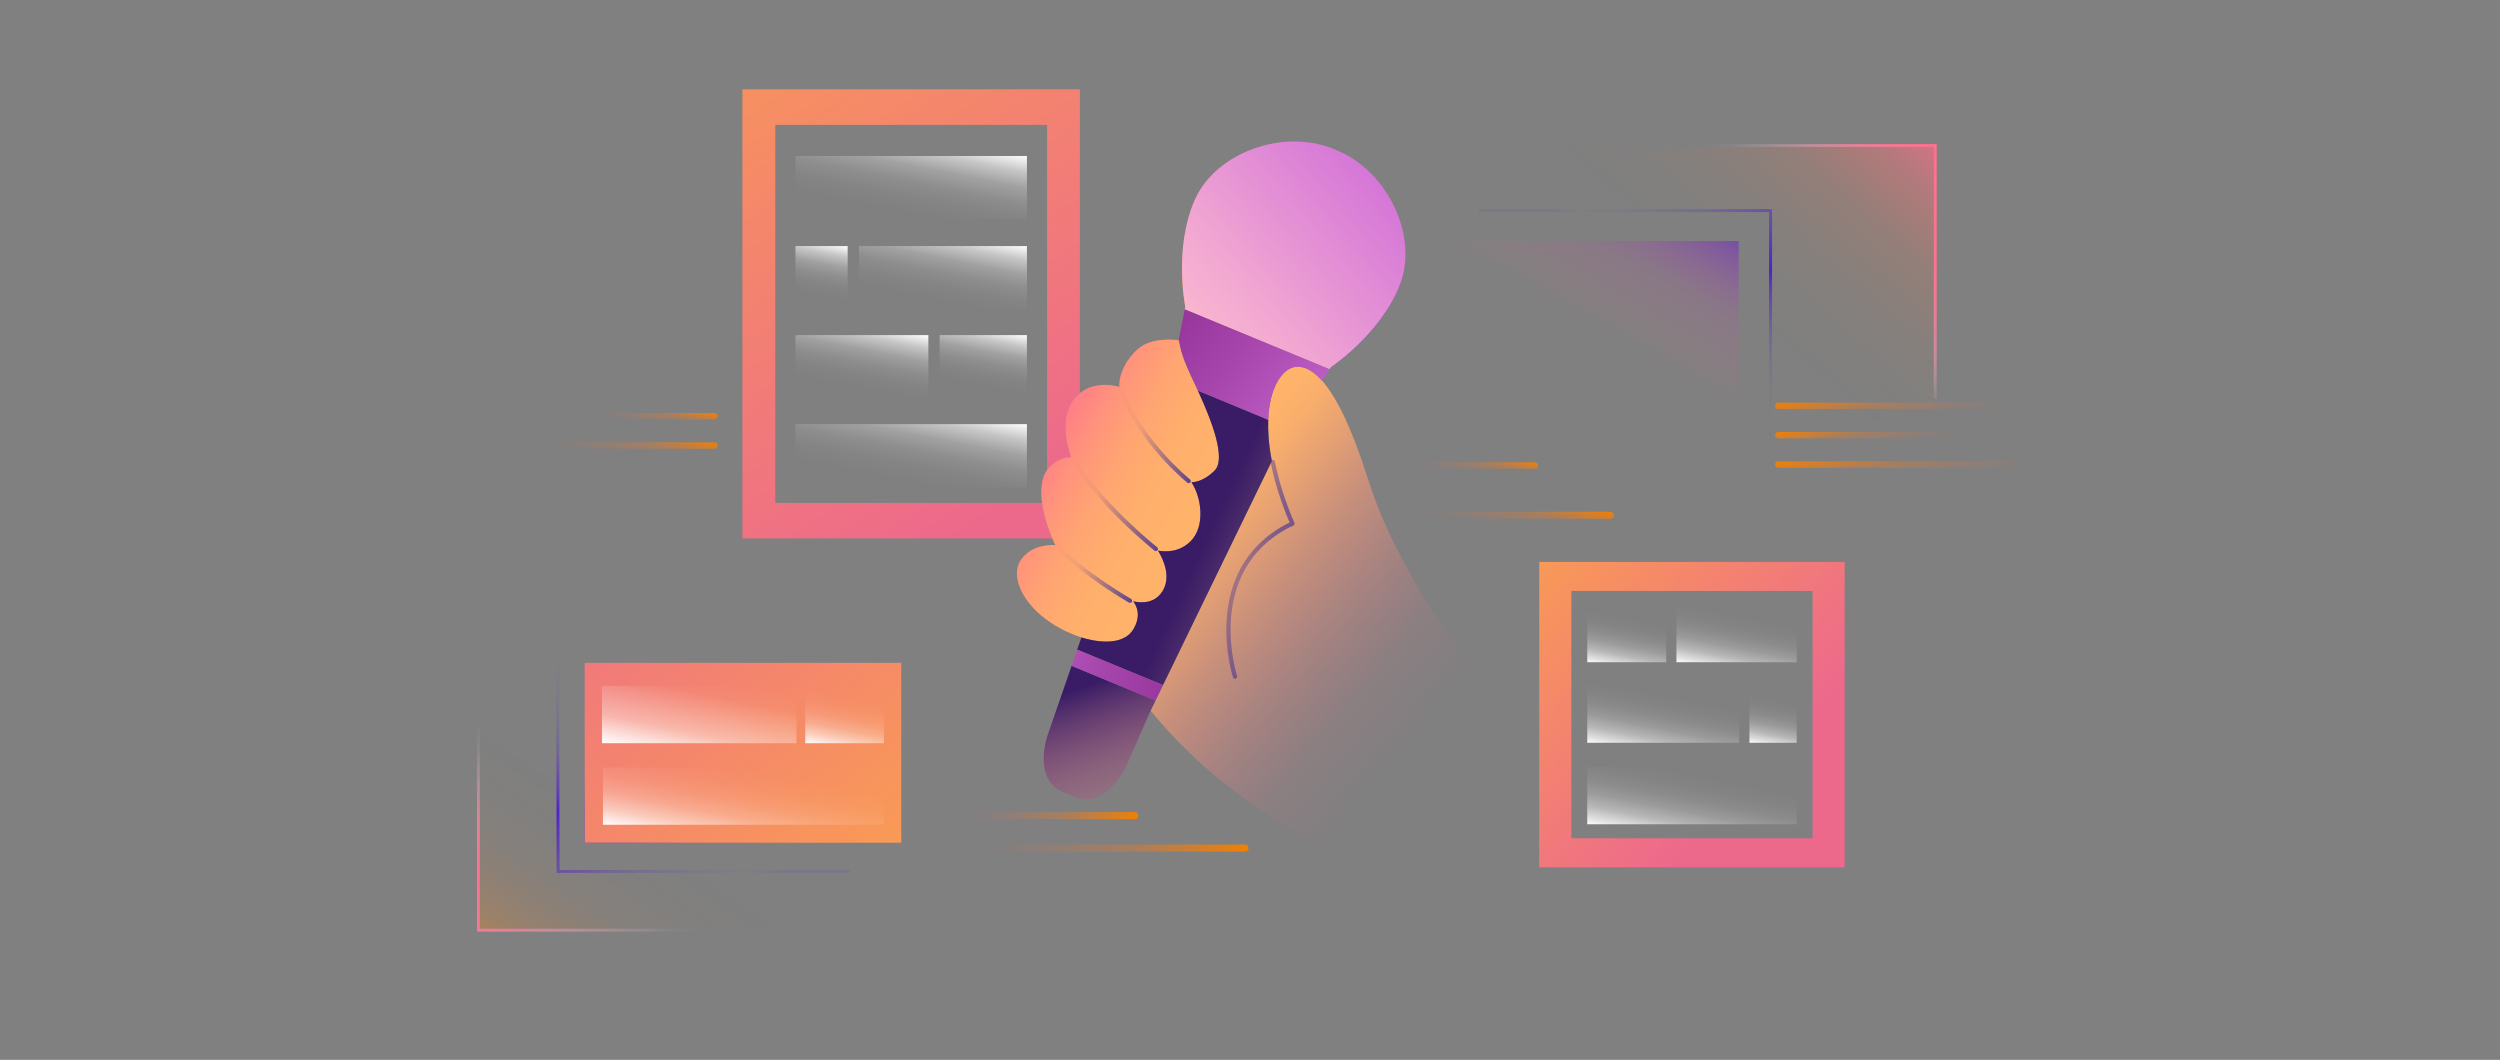 <?xml version="1.0" encoding="UTF-8"?>
<svg id="Camada_2" data-name="Camada 2" xmlns="http://www.w3.org/2000/svg" xmlns:xlink="http://www.w3.org/1999/xlink" viewBox="0 0 727.59 308.46">
  <rect x="0" y="0" width="727.59" height="308.46" fill="#808080" stroke="none"/>
  <defs>
    <style>
      .cls-1 {
        fill: none;
      }

      .cls-1, .cls-2, .cls-3, .cls-4, .cls-5, .cls-6, .cls-7, .cls-8, .cls-9, .cls-10, .cls-11, .cls-12, .cls-13, .cls-14, .cls-15, .cls-16, .cls-17, .cls-18, .cls-19, .cls-20, .cls-21, .cls-22, .cls-23, .cls-24, .cls-25, .cls-26, .cls-27, .cls-28, .cls-29, .cls-30, .cls-31, .cls-32, .cls-33, .cls-34, .cls-35, .cls-36, .cls-37, .cls-38, .cls-39, .cls-40, .cls-41, .cls-42, .cls-43, .cls-44, .cls-45, .cls-46, .cls-47, .cls-48 {
        stroke-width: 0px;
      }

      .cls-2 {
        fill: url(#linear-gradient);
      }

      .cls-3 {
        fill: url(#Gradiente_sem_nome_349-2);
      }

      .cls-4 {
        fill: url(#Gradiente_sem_nome_100-2);
      }

      .cls-5 {
        fill: url(#Gradiente_sem_nome_9);
      }

      .cls-6 {
        fill: url(#Gradiente_sem_nome_4);
      }

      .cls-7 {
        fill: url(#Gradiente_sem_nome_944-6);
      }

      .cls-8 {
        fill: url(#Gradiente_sem_nome_944-2);
      }

      .cls-9 {
        fill: url(#Gradiente_sem_nome_944-5);
      }

      .cls-10 {
        fill: url(#Gradiente_sem_nome_944-7);
      }

      .cls-11 {
        fill: url(#Gradiente_sem_nome_944-8);
      }

      .cls-12 {
        fill: url(#Gradiente_sem_nome_944-9);
      }

      .cls-13 {
        fill: url(#Gradiente_sem_nome_944-4);
      }

      .cls-14 {
        fill: url(#Gradiente_sem_nome_944-3);
      }

      .cls-15 {
        fill: url(#Gradiente_sem_nome_349);
      }

      .cls-16 {
        fill: url(#Gradiente_sem_nome_100);
      }

      .cls-17 {
        fill: url(#Gradiente_sem_nome_944);
      }

      .cls-18 {
        fill: url(#Gradiente_sem_nome_792);
      }

      .cls-19 {
        fill: url(#linear-gradient-4);
      }

      .cls-20 {
        fill: url(#linear-gradient-2);
      }

      .cls-21 {
        fill: url(#linear-gradient-3);
      }

      .cls-22 {
        fill: url(#linear-gradient-5);
      }

      .cls-23 {
        fill: url(#linear-gradient-6);
      }

      .cls-24 {
        fill: url(#Gradiente_sem_nome_1368);
      }

      .cls-25 {
        fill: url(#Gradiente_sem_nome_44-3);
      }

      .cls-26 {
        fill: url(#Gradiente_sem_nome_44-2);
      }

      .cls-27 {
        fill: url(#Gradiente_sem_nome_39-3);
      }

      .cls-28 {
        fill: url(#Gradiente_sem_nome_39-2);
      }

      .cls-29 {
        fill: url(#Gradiente_sem_nome_39-5);
      }

      .cls-30 {
        fill: url(#Gradiente_sem_nome_39-4);
      }

      .cls-31 {
        fill: url(#Gradiente_sem_nome_36-6);
      }

      .cls-32 {
        fill: url(#Gradiente_sem_nome_36-7);
      }

      .cls-33 {
        fill: url(#Gradiente_sem_nome_36-4);
      }

      .cls-34 {
        fill: url(#Gradiente_sem_nome_36-5);
      }

      .cls-35 {
        fill: url(#Gradiente_sem_nome_36-3);
      }

      .cls-36 {
        fill: url(#Gradiente_sem_nome_36-2);
      }

      .cls-37 {
        fill: url(#Gradiente_sem_nome_36-8);
      }

      .cls-38 {
        fill: url(#Gradiente_sem_nome_36);
      }

      .cls-39 {
        fill: url(#Gradiente_sem_nome_39);
      }

      .cls-40 {
        fill: url(#Gradiente_sem_nome_32);
      }

      .cls-41 {
        fill: url(#Gradiente_sem_nome_28);
      }

      .cls-42 {
        fill: url(#Gradiente_sem_nome_44);
      }

      .cls-43 {
        fill: url(#Gradiente_sem_nome_88);
      }

      .cls-44 {
        fill: url(#Gradiente_sem_nome_73);
      }

      .cls-45 {
        fill: url(#Gradiente_sem_nome_71);
      }

      .cls-46 {
        fill: url(#Gradiente_sem_nome_75);
      }

      .cls-47 {
        fill: url(#Gradiente_sem_nome_98);
      }

      .cls-48 {
        fill: url(#Gradiente_sem_nome_92);
      }
    </style>
    <linearGradient id="linear-gradient" x1="388.65" y1="109.45" x2="353.36" y2="18.22" gradientUnits="userSpaceOnUse">
      <stop offset=".09" stop-color="#4d24c6"/>
      <stop offset=".21" stop-color="rgba(139, 62, 178, .65)" stop-opacity=".65"/>
      <stop offset=".31" stop-color="rgba(189, 83, 162, .37)" stop-opacity=".37"/>
      <stop offset=".4" stop-color="rgba(225, 98, 151, .17)" stop-opacity=".17"/>
      <stop offset=".47" stop-color="rgba(246, 107, 144, .05)" stop-opacity=".05"/>
      <stop offset=".51" stop-color="#ff6f8e" stop-opacity="0"/>
    </linearGradient>
    <linearGradient id="linear-gradient-2" x1="4665.9" y1="279.89" x2="4562.3" y2="108.5" gradientTransform="translate(-4412.92 438.18) scale(1 -1)" gradientUnits="userSpaceOnUse">
      <stop offset=".16" stop-color="#4d24c6"/>
      <stop offset=".22" stop-color="rgba(139, 62, 178, .65)" stop-opacity=".65"/>
      <stop offset=".28" stop-color="rgba(189, 83, 162, .37)" stop-opacity=".37"/>
      <stop offset=".33" stop-color="rgba(225, 98, 151, .17)" stop-opacity=".17"/>
      <stop offset=".37" stop-color="rgba(246, 107, 144, .05)" stop-opacity=".05"/>
      <stop offset=".4" stop-color="#ff6f8e" stop-opacity="0"/>
    </linearGradient>
    <linearGradient id="Gradiente_sem_nome_100" data-name="Gradiente sem nome 100" x1="4594.6" y1="262.97" x2="4718.5" y2="105.62" gradientTransform="translate(-4412.92 438.18) scale(1 -1)" gradientUnits="userSpaceOnUse">
      <stop offset=".04" stop-color="#f99a56"/>
      <stop offset=".77" stop-color="#ed698c"/>
    </linearGradient>
    <linearGradient id="linear-gradient-3" x1="141.21" y1="315.48" x2="236.94" y2="170.21" gradientUnits="userSpaceOnUse">
      <stop offset=".11" stop-color="#fc851a"/>
      <stop offset=".14" stop-color="rgba(252, 133, 26, .84)" stop-opacity=".84"/>
      <stop offset=".19" stop-color="rgba(252, 133, 26, .65)" stop-opacity=".65"/>
      <stop offset=".24" stop-color="rgba(252, 133, 26, .47)" stop-opacity=".47"/>
      <stop offset=".3" stop-color="rgba(252, 133, 26, .33)" stop-opacity=".33"/>
      <stop offset=".35" stop-color="rgba(252, 133, 26, .21)" stop-opacity=".21"/>
      <stop offset=".41" stop-color="rgba(252, 133, 26, .12)" stop-opacity=".12"/>
      <stop offset=".47" stop-color="rgba(252, 133, 26, .05)" stop-opacity=".05"/>
      <stop offset=".54" stop-color="rgba(252, 133, 26, .01)" stop-opacity=".01"/>
      <stop offset=".63" stop-color="#fc851a" stop-opacity="0"/>
    </linearGradient>
    <linearGradient id="Gradiente_sem_nome_4" data-name="Gradiente sem nome 4" x1="329.82" y1="190.18" x2="196.23" y2="-14.06" gradientUnits="userSpaceOnUse">
      <stop offset=".23" stop-color="#ed698c"/>
      <stop offset=".96" stop-color="#f99a56"/>
    </linearGradient>
    <linearGradient id="Gradiente_sem_nome_100-2" data-name="Gradiente sem nome 100" x1="442.12" y1="160.86" x2="531.65" y2="244.72" gradientTransform="matrix(1,0,0,1,0,0)" xlink:href="#Gradiente_sem_nome_100"/>
    <linearGradient id="Gradiente_sem_nome_92" data-name="Gradiente sem nome 92" x1="495.39" y1="-5318.47" x2="434.62" y2="-5426.3" gradientTransform="translate(0 -5270.22) scale(1 -1)" gradientUnits="userSpaceOnUse">
      <stop offset="0" stop-color="#4d24c6"/>
      <stop offset=".09" stop-color="rgba(105, 48, 188, .84)" stop-opacity=".84"/>
      <stop offset=".27" stop-color="rgba(177, 78, 166, .43)" stop-opacity=".43"/>
      <stop offset=".46" stop-color="#ff6f8e" stop-opacity="0"/>
    </linearGradient>
    <linearGradient id="Gradiente_sem_nome_28" data-name="Gradiente sem nome 28" x1="556.64" y1="18.37" x2="468.64" y2="117.93" gradientUnits="userSpaceOnUse">
      <stop offset="0" stop-color="#ff68a5"/>
      <stop offset=".04" stop-color="rgba(253, 106, 154, .92)" stop-opacity=".92"/>
      <stop offset=".19" stop-color="rgba(249, 113, 118, .64)" stop-opacity=".64"/>
      <stop offset=".32" stop-color="rgba(246, 119, 88, .41)" stop-opacity=".41"/>
      <stop offset=".45" stop-color="rgba(243, 124, 65, .24)" stop-opacity=".24"/>
      <stop offset=".56" stop-color="rgba(241, 128, 48, .11)" stop-opacity=".11"/>
      <stop offset=".65" stop-color="rgba(240, 130, 38, .03)" stop-opacity=".03"/>
      <stop offset=".71" stop-color="#f08323" stop-opacity="0"/>
    </linearGradient>
    <linearGradient id="Gradiente_sem_nome_944" data-name="Gradiente sem nome 944" x1="4986.41" y1="125.17" x2="4989.48" y2="109.6" gradientTransform="translate(-4430.52 236.23) scale(1 -1)" gradientUnits="userSpaceOnUse">
      <stop offset="0" stop-color="#ee754c" stop-opacity="0"/>
      <stop offset=".19" stop-color="rgba(238, 118, 63, .17)" stop-opacity=".17"/>
      <stop offset=".6" stop-color="rgba(239, 123, 32, .58)" stop-opacity=".58"/>
      <stop offset="1" stop-color="#f08001"/>
    </linearGradient>
    <linearGradient id="Gradiente_sem_nome_944-2" data-name="Gradiente sem nome 944" x1="4997.43" y1="132.02" x2="4999.77" y2="120.19" gradientTransform="translate(-4451.91 253.32) scale(1 -1)" xlink:href="#Gradiente_sem_nome_944"/>
    <linearGradient id="Gradiente_sem_nome_944-3" data-name="Gradiente sem nome 944" x1="4980.73" y1="143.14" x2="4984.18" y2="125.64" gradientTransform="translate(-4419.51 270.42) scale(1 -1)" xlink:href="#Gradiente_sem_nome_944"/>
    <linearGradient id="Gradiente_sem_nome_944-4" data-name="Gradiente sem nome 944" x1="275.7" y1="246.83" x2="363.39" y2="246.83" gradientTransform="translate(639.09 493.65) rotate(-180)" xlink:href="#Gradiente_sem_nome_944"/>
    <linearGradient id="Gradiente_sem_nome_944-5" data-name="Gradiente sem nome 944" x1="275.7" y1="237.38" x2="331.32" y2="237.38" gradientTransform="translate(607.02 474.77) rotate(180)" xlink:href="#Gradiente_sem_nome_944"/>
    <linearGradient id="Gradiente_sem_nome_944-6" data-name="Gradiente sem nome 944" x1="616.87" y1="183.38" x2="618.45" y2="175.41" gradientTransform="translate(-188.82 -44.28)" xlink:href="#Gradiente_sem_nome_944"/>
    <linearGradient id="Gradiente_sem_nome_944-7" data-name="Gradiente sem nome 944" x1="627.11" y1="199.73" x2="629.5" y2="187.63" gradientTransform="translate(-188.82 -44.28)" xlink:href="#Gradiente_sem_nome_944"/>
    <linearGradient id="Gradiente_sem_nome_944-8" data-name="Gradiente sem nome 944" x1="378.07" y1="169.03" x2="379.64" y2="161.06" gradientTransform="translate(-188.82 -44.28)" xlink:href="#Gradiente_sem_nome_944"/>
    <linearGradient id="Gradiente_sem_nome_944-9" data-name="Gradiente sem nome 944" x1="369.28" y1="178.92" x2="371.44" y2="167.97" gradientTransform="translate(-188.82 -44.28)" xlink:href="#Gradiente_sem_nome_944"/>
    <linearGradient id="linear-gradient-4" x1="151.72" y1="182.86" x2="212.92" y2="264.71" gradientUnits="userSpaceOnUse">
      <stop offset="0" stop-color="#4d24c6" stop-opacity="0"/>
      <stop offset=".06" stop-color="rgba(77, 36, 198, .02)" stop-opacity=".02"/>
      <stop offset=".13" stop-color="rgba(77, 36, 198, .09)" stop-opacity=".09"/>
      <stop offset=".2" stop-color="rgba(77, 36, 198, .2)" stop-opacity=".2"/>
      <stop offset=".28" stop-color="rgba(77, 36, 198, .36)" stop-opacity=".36"/>
      <stop offset=".35" stop-color="rgba(77, 36, 198, .56)" stop-opacity=".56"/>
      <stop offset=".43" stop-color="rgba(77, 36, 198, .8)" stop-opacity=".8"/>
      <stop offset=".48" stop-color="#4d24c6"/>
      <stop offset=".59" stop-color="rgba(77, 36, 198, .75)" stop-opacity=".75"/>
      <stop offset=".73" stop-color="rgba(77, 36, 198, .47)" stop-opacity=".47"/>
      <stop offset=".85" stop-color="rgba(77, 36, 198, .27)" stop-opacity=".27"/>
      <stop offset=".94" stop-color="rgba(77, 36, 198, .14)" stop-opacity=".14"/>
      <stop offset="1" stop-color="#4d24c6" stop-opacity=".1"/>
    </linearGradient>
    <linearGradient id="Gradiente_sem_nome_88" data-name="Gradiente sem nome 88" x1="128.6" y1="200.04" x2="189.73" y2="281.81" gradientUnits="userSpaceOnUse">
      <stop offset=".14" stop-color="#fff" stop-opacity="0"/>
      <stop offset=".15" stop-color="rgba(255, 246, 248, .06)" stop-opacity=".06"/>
      <stop offset=".21" stop-color="rgba(255, 211, 220, .31)" stop-opacity=".31"/>
      <stop offset=".26" stop-color="rgba(255, 180, 196, .52)" stop-opacity=".52"/>
      <stop offset=".31" stop-color="rgba(255, 156, 177, .69)" stop-opacity=".69"/>
      <stop offset=".36" stop-color="rgba(255, 136, 162, .83)" stop-opacity=".83"/>
      <stop offset=".41" stop-color="rgba(255, 123, 151, .92)" stop-opacity=".92"/>
      <stop offset=".45" stop-color="rgba(255, 114, 145, .98)" stop-opacity=".98"/>
      <stop offset=".49" stop-color="#ff708f"/>
      <stop offset=".55" stop-color="rgba(255, 114, 144, .98)" stop-opacity=".98"/>
      <stop offset=".61" stop-color="rgba(255, 121, 150, .94)" stop-opacity=".94"/>
      <stop offset=".68" stop-color="rgba(255, 132, 159, .86)" stop-opacity=".86"/>
      <stop offset=".74" stop-color="rgba(255, 148, 171, .75)" stop-opacity=".75"/>
      <stop offset=".81" stop-color="rgba(255, 169, 187, .6)" stop-opacity=".6"/>
      <stop offset=".88" stop-color="rgba(255, 194, 207, .43)" stop-opacity=".43"/>
      <stop offset=".94" stop-color="rgba(255, 223, 230, .22)" stop-opacity=".22"/>
      <stop offset="1" stop-color="#fff" stop-opacity="0"/>
    </linearGradient>
    <linearGradient id="linear-gradient-5" x1="5078.2" y1="-5320.68" x2="5139.34" y2="-5238.91" gradientTransform="translate(5604.14 -5188.72) rotate(-180)" xlink:href="#linear-gradient-4"/>
    <linearGradient id="Gradiente_sem_nome_9" data-name="Gradiente sem nome 9" x1="5022.3" y1="-5291.89" x2="5095.98" y2="-5218.21" gradientTransform="translate(5604.14 -5188.72) rotate(-180)" gradientUnits="userSpaceOnUse">
      <stop offset="0" stop-color="#fff" stop-opacity="0"/>
      <stop offset="0" stop-color="rgba(255, 249, 250, .04)" stop-opacity=".04"/>
      <stop offset=".03" stop-color="rgba(255, 224, 230, .22)" stop-opacity=".22"/>
      <stop offset=".05" stop-color="rgba(255, 199, 211, .39)" stop-opacity=".39"/>
      <stop offset=".07" stop-color="rgba(255, 178, 195, .53)" stop-opacity=".53"/>
      <stop offset=".1" stop-color="rgba(255, 160, 181, .66)" stop-opacity=".66"/>
      <stop offset=".13" stop-color="rgba(255, 145, 169, .77)" stop-opacity=".77"/>
      <stop offset=".17" stop-color="rgba(255, 132, 159, .85)" stop-opacity=".85"/>
      <stop offset=".21" stop-color="rgba(255, 123, 152, .92)" stop-opacity=".92"/>
      <stop offset=".26" stop-color="rgba(255, 116, 146, .97)" stop-opacity=".97"/>
      <stop offset=".33" stop-color="rgba(255, 113, 143, .99)" stop-opacity=".99"/>
      <stop offset=".53" stop-color="#ff708f"/>
      <stop offset=".58" stop-color="rgba(255, 114, 144, .98)" stop-opacity=".98"/>
      <stop offset=".64" stop-color="rgba(255, 121, 150, .94)" stop-opacity=".94"/>
      <stop offset=".7" stop-color="rgba(255, 132, 159, .86)" stop-opacity=".86"/>
      <stop offset=".76" stop-color="rgba(255, 148, 171, .75)" stop-opacity=".75"/>
      <stop offset=".82" stop-color="rgba(255, 169, 187, .6)" stop-opacity=".6"/>
      <stop offset=".88" stop-color="rgba(255, 194, 207, .43)" stop-opacity=".43"/>
      <stop offset=".94" stop-color="rgba(255, 223, 230, .22)" stop-opacity=".22"/>
      <stop offset="1" stop-color="#fff" stop-opacity="0"/>
    </linearGradient>
    <linearGradient id="Gradiente_sem_nome_73" data-name="Gradiente sem nome 73" x1="332.55" y1="137.86" x2="494.04" y2="271.31" gradientUnits="userSpaceOnUse">
      <stop offset=".08" stop-color="#ffb36a"/>
      <stop offset=".12" stop-color="rgba(255, 176, 107, .97)" stop-opacity=".97"/>
      <stop offset=".18" stop-color="rgba(255, 168, 112, .88)" stop-opacity=".88"/>
      <stop offset=".25" stop-color="rgba(255, 155, 119, .74)" stop-opacity=".74"/>
      <stop offset=".34" stop-color="rgba(255, 138, 129, .54)" stop-opacity=".54"/>
      <stop offset=".43" stop-color="rgba(255, 116, 142, .29)" stop-opacity=".29"/>
      <stop offset=".53" stop-color="#ff5a9d" stop-opacity="0"/>
    </linearGradient>
    <linearGradient id="Gradiente_sem_nome_792" data-name="Gradiente sem nome 792" x1="293.8" y1="123.07" x2="345.15" y2="151.74" gradientUnits="userSpaceOnUse">
      <stop offset="0" stop-color="#ff5a9d"/>
      <stop offset=".18" stop-color="#ff788b"/>
      <stop offset=".37" stop-color="#ff927c"/>
      <stop offset=".56" stop-color="#ffa472"/>
      <stop offset=".77" stop-color="#ffaf6c"/>
      <stop offset="1" stop-color="#ffb36a"/>
    </linearGradient>
    <linearGradient id="Gradiente_sem_nome_1368" data-name="Gradiente sem nome 1368" x1="318.79" y1="145.16" x2="422.08" y2="193.14" gradientUnits="userSpaceOnUse">
      <stop offset=".3" stop-color="#391c65"/>
      <stop offset=".38" stop-color="rgba(70, 33, 103, .93)" stop-opacity=".93"/>
      <stop offset=".51" stop-color="rgba(107, 49, 111, .72)" stop-opacity=".72"/>
      <stop offset=".66" stop-color="rgba(166, 74, 124, .39)" stop-opacity=".39"/>
      <stop offset=".8" stop-color="#ed698c" stop-opacity="0"/>
    </linearGradient>
    <linearGradient id="linear-gradient-6" x1="347.57" y1="96.38" x2="421.72" y2="38.6" gradientUnits="userSpaceOnUse">
      <stop offset="0" stop-color="#fc851a"/>
      <stop offset=".01" stop-color="rgba(252, 133, 26, .97)" stop-opacity=".97"/>
      <stop offset=".09" stop-color="rgba(252, 133, 26, .77)" stop-opacity=".77"/>
      <stop offset=".17" stop-color="rgba(252, 133, 26, .58)" stop-opacity=".58"/>
      <stop offset=".25" stop-color="rgba(252, 133, 26, .43)" stop-opacity=".43"/>
      <stop offset=".34" stop-color="rgba(252, 133, 26, .29)" stop-opacity=".29"/>
      <stop offset=".44" stop-color="rgba(252, 133, 26, .19)" stop-opacity=".19"/>
      <stop offset=".54" stop-color="rgba(252, 133, 26, .1)" stop-opacity=".1"/>
      <stop offset=".65" stop-color="rgba(252, 133, 26, .04)" stop-opacity=".04"/>
      <stop offset=".79" stop-color="rgba(252, 133, 26, .01)" stop-opacity=".01"/>
      <stop offset="1" stop-color="#fc851a" stop-opacity="0"/>
    </linearGradient>
    <linearGradient id="Gradiente_sem_nome_98" data-name="Gradiente sem nome 98" x1="403.05" y1="51.05" x2="340.65" y2="103.82" gradientUnits="userSpaceOnUse">
      <stop offset="0" stop-color="#d474d9"/>
      <stop offset=".03" stop-color="#d576d8"/>
      <stop offset=".68" stop-color="#f3aad1"/>
      <stop offset="1" stop-color="#ffbfcf"/>
    </linearGradient>
    <linearGradient id="Gradiente_sem_nome_71" data-name="Gradiente sem nome 71" x1="330.78" y1="244.16" x2="300.24" y2="157.37" gradientUnits="userSpaceOnUse">
      <stop offset="0" stop-color="#ed698c" stop-opacity="0"/>
      <stop offset=".51" stop-color="#391c65"/>
    </linearGradient>
    <linearGradient id="Gradiente_sem_nome_349" data-name="Gradiente sem nome 349" x1="339.84" y1="87.41" x2="396.55" y2="134.4" gradientUnits="userSpaceOnUse">
      <stop offset="0" stop-color="#933199"/>
      <stop offset=".35" stop-color="#a645ac"/>
      <stop offset="1" stop-color="#d474d9"/>
    </linearGradient>
    <linearGradient id="Gradiente_sem_nome_349-2" data-name="Gradiente sem nome 349" x1="346.79" y1="204.14" x2="273.95" y2="178.63" xlink:href="#Gradiente_sem_nome_349"/>
    <linearGradient id="Gradiente_sem_nome_75" data-name="Gradiente sem nome 75" x1="336.96" y1="157.92" x2="391.99" y2="173.23" gradientUnits="userSpaceOnUse">
      <stop offset="0" stop-color="#543d90" stop-opacity="0"/>
      <stop offset=".24" stop-color="rgba(84, 61, 144, .27)" stop-opacity=".27"/>
      <stop offset=".57" stop-color="#543d90" stop-opacity=".68"/>
      <stop offset="1" stop-color="#543d90"/>
    </linearGradient>
    <linearGradient id="Gradiente_sem_nome_44" data-name="Gradiente sem nome 44" x1="307.02" y1="166.94" x2="329.51" y2="166.94" gradientUnits="userSpaceOnUse">
      <stop offset="0" stop-color="#543d90" stop-opacity="0"/>
      <stop offset=".3" stop-color="rgba(84, 61, 144, .27)" stop-opacity=".27"/>
      <stop offset=".97" stop-color="rgba(84, 61, 144, .96)" stop-opacity=".96"/>
      <stop offset="1" stop-color="#543d90"/>
    </linearGradient>
    <linearGradient id="Gradiente_sem_nome_44-2" data-name="Gradiente sem nome 44" x1="325.49" y1="126.66" x2="346.55" y2="126.66" xlink:href="#Gradiente_sem_nome_44"/>
    <linearGradient id="Gradiente_sem_nome_44-3" data-name="Gradiente sem nome 44" x1="311.69" y1="146.67" x2="337.02" y2="146.67" xlink:href="#Gradiente_sem_nome_44"/>
    <linearGradient id="Gradiente_sem_nome_39" data-name="Gradiente sem nome 39" x1="4907.49" y1="-6005.1" x2="4912.51" y2="-6030.5" gradientTransform="translate(-4417.34 6248.17)" gradientUnits="userSpaceOnUse">
      <stop offset="0" stop-color="#fff" stop-opacity="0"/>
      <stop offset=".11" stop-color="rgba(255, 255, 255, .02)" stop-opacity=".02"/>
      <stop offset=".23" stop-color="rgba(255, 255, 255, .07)" stop-opacity=".07"/>
      <stop offset=".36" stop-color="rgba(255, 255, 255, .17)" stop-opacity=".17"/>
      <stop offset=".5" stop-color="rgba(255, 255, 255, .3)" stop-opacity=".3"/>
      <stop offset=".64" stop-color="rgba(255, 255, 255, .46)" stop-opacity=".46"/>
      <stop offset=".79" stop-color="rgba(255, 255, 255, .66)" stop-opacity=".66"/>
      <stop offset=".94" stop-color="rgba(255, 255, 255, .9)" stop-opacity=".9"/>
      <stop offset="1" stop-color="#fff"/>
    </linearGradient>
    <linearGradient id="Gradiente_sem_nome_39-2" data-name="Gradiente sem nome 39" x1="4894.92" y1="-5959.99" x2="4899.04" y2="-5980.85" gradientTransform="translate(-4391.38 6153.83)" xlink:href="#Gradiente_sem_nome_39"/>
    <linearGradient id="Gradiente_sem_nome_39-3" data-name="Gradiente sem nome 39" x1="4927.07" y1="-5960.94" x2="4930.78" y2="-5979.7" gradientTransform="translate(-4455.31 6153.83)" xlink:href="#Gradiente_sem_nome_39"/>
    <linearGradient id="Gradiente_sem_nome_39-4" data-name="Gradiente sem nome 39" x1="4884.62" y1="-5985.12" x2="4888.01" y2="-6002.26" gradientTransform="translate(-4370.12 6200.72)" xlink:href="#Gradiente_sem_nome_39"/>
    <linearGradient id="Gradiente_sem_nome_39-5" data-name="Gradiente sem nome 39" x1="4916.12" y1="-5982.71" x2="4920.56" y2="-6005.17" gradientTransform="translate(-4434.07 6200.72)" xlink:href="#Gradiente_sem_nome_39"/>
    <linearGradient id="Gradiente_sem_nome_36" data-name="Gradiente sem nome 36" x1="262.67" y1="67.32" x2="268.21" y2="39.26" gradientUnits="userSpaceOnUse">
      <stop offset="0" stop-color="#fff" stop-opacity="0"/>
      <stop offset=".1" stop-color="rgba(255, 255, 255, .02)" stop-opacity=".02"/>
      <stop offset=".22" stop-color="rgba(255, 255, 255, .08)" stop-opacity=".08"/>
      <stop offset=".36" stop-color="rgba(255, 255, 255, .19)" stop-opacity=".19"/>
      <stop offset=".51" stop-color="rgba(255, 255, 255, .33)" stop-opacity=".33"/>
      <stop offset=".67" stop-color="rgba(255, 255, 255, .51)" stop-opacity=".51"/>
      <stop offset=".83" stop-color="rgba(255, 255, 255, .74)" stop-opacity=".74"/>
      <stop offset="1" stop-color="#fff"/>
    </linearGradient>
    <linearGradient id="Gradiente_sem_nome_36-2" data-name="Gradiente sem nome 36" x1="262.67" y1="145.36" x2="268.21" y2="117.3" xlink:href="#Gradiente_sem_nome_36"/>
    <linearGradient id="Gradiente_sem_nome_36-3" data-name="Gradiente sem nome 36" x1="248.78" y1="117.18" x2="253.33" y2="94.13" xlink:href="#Gradiente_sem_nome_36"/>
    <linearGradient id="Gradiente_sem_nome_36-4" data-name="Gradiente sem nome 36" x1="284.31" y1="116.13" x2="288.4" y2="95.4" xlink:href="#Gradiente_sem_nome_36"/>
    <linearGradient id="Gradiente_sem_nome_36-5" data-name="Gradiente sem nome 36" x1="237.4" y1="89.41" x2="241.14" y2="70.46" xlink:href="#Gradiente_sem_nome_36"/>
    <linearGradient id="Gradiente_sem_nome_36-6" data-name="Gradiente sem nome 36" x1="272.21" y1="92.08" x2="277.11" y2="67.24" xlink:href="#Gradiente_sem_nome_36"/>
    <linearGradient id="Gradiente_sem_nome_36-7" data-name="Gradiente sem nome 36" x1="4595.61" y1="-5978.25" x2="4601.34" y2="-6007.28" gradientTransform="translate(-4381.83 6223.1)" xlink:href="#Gradiente_sem_nome_36"/>
    <linearGradient id="Gradiente_sem_nome_36-8" data-name="Gradiente sem nome 36" x1="4567.09" y1="-5959.19" x2="4570.79" y2="-5977.93" gradientTransform="translate(-4322.95 6175.66)" xlink:href="#Gradiente_sem_nome_36"/>
    <linearGradient id="Gradiente_sem_nome_32" data-name="Gradiente sem nome 32" x1="4608.88" y1="-5956.53" x2="4613.75" y2="-5981.16" gradientTransform="translate(-4407.59 6175.66)" gradientUnits="userSpaceOnUse">
      <stop offset="0" stop-color="#fff" stop-opacity="0"/>
      <stop offset=".21" stop-color="rgba(255, 255, 255, .19)" stop-opacity=".19"/>
      <stop offset=".67" stop-color="rgba(255, 255, 255, .65)" stop-opacity=".65"/>
      <stop offset="1" stop-color="#fff"/>
    </linearGradient>
  </defs>
  <g id="Layer_1" data-name="Layer 1">
    <rect class="cls-1" width="727.59" height="308.46"/>
    <g>
      <path class="cls-2" d="M389.06,43.74c-15.11-6.78-35.12.56-41.26,14.26-6.33,14.13-2.84,31.25-2.84,31.25l-.16.79,42.17,17.46.44-.67s14.57-9.64,20.08-24.12c5.26-13.82-3.37-32.78-18.43-38.97Z"/>
      <rect class="cls-20" x="170.16" y="192.92" width="92.14" height="52.35" transform="translate(432.46 438.18) rotate(180)"/>
      <rect class="cls-16" x="170.16" y="192.92" width="92.14" height="52.35" transform="translate(432.46 438.18) rotate(180)"/>
      <polygon class="cls-21" points="162.43 202.08 139.66 202.08 139.66 270.29 247.26 270.29 247.26 253.2 162.43 253.2 162.43 202.08"/>
      <path class="cls-6" d="M303.27,146.38h-77.64V36.34h79.11v100.46c.05-.06.08-.13.13-.19,2.37-3.03,5.31-3.53,6.84-3.57-1.03-2.86-3.65-11.71,1.02-17.15.5-.58,1.02-1.07,1.56-1.49V26h-98.22v130.72h90.19c-1.34-3.13-2.51-6.83-3-10.34Z"/>
      <path class="cls-4" d="M447.98,163.54v88.88h88.88v-88.88h-88.88ZM527.53,243.97h-70.21v-71.99h70.21v71.99Z"/>
      <rect class="cls-48" x="425.49" y="70.15" width="80.54" height="61.35"/>
      <path class="cls-41" d="M562.79,42.78h-126.1s.04,10.11.04,18.08h78.36v61.86h47.7V42.78Z"/>
      <rect class="cls-17" x="516.61" y="117.18" width="81.34" height="1.86" rx=".93" ry=".93" transform="translate(1114.56 236.23) rotate(-180)"/>
      <rect class="cls-8" x="516.61" y="125.73" width="59.95" height="1.86" rx=".93" ry=".93" transform="translate(1093.17 253.32) rotate(-180)"/>
      <rect class="cls-14" x="516.61" y="134.28" width="92.35" height="1.86" rx=".93" ry=".93" transform="translate(1125.57 270.42) rotate(180)"/>
      <rect class="cls-13" x="275.7" y="245.8" width="87.69" height="2.06" rx="1.02" ry="1.02" transform="translate(639.09 493.65) rotate(180)"/>
      <rect class="cls-9" x="275.7" y="236.35" width="55.61" height="2.06" rx="1.02" ry="1.02" transform="translate(607.02 474.77) rotate(-180)"/>
      <rect class="cls-7" x="409.84" y="134.56" width="37.85" height="1.86" rx=".93" ry=".93"/>
      <rect class="cls-10" x="409.04" y="148.94" width="60.66" height="2.06" rx="1.02" ry="1.02"/>
      <rect class="cls-11" x="171.03" y="120.21" width="37.85" height="1.86" rx=".93" ry=".93"/>
      <rect class="cls-12" x="153.99" y="128.75" width="54.89" height="1.86" rx=".93" ry=".93"/>
      <polygon class="cls-19" points="247.26 254.06 162 254.06 161.81 179.89 162.67 179.88 162.86 253.2 247.26 253.2 247.26 254.06"/>
      <polygon class="cls-43" points="224.07 271.15 138.81 271.15 138.8 196.98 139.66 196.97 139.66 270.29 224.07 270.29 224.07 271.15"/>
      <polygon class="cls-22" points="430.47 60.86 515.73 60.86 515.73 135.03 514.87 135.03 514.87 61.72 430.47 61.72 430.47 60.86"/>
      <polygon class="cls-5" points="478.38 41.92 563.64 41.92 563.65 116.09 562.79 116.09 562.79 42.78 478.38 42.78 478.38 41.92"/>
      <path class="cls-44" d="M427.82,193.17c-.21-.26-20.94-25.99-29.61-53.52-4.99-15.83-9.54-24.44-13.43-28.85-3.24-3.66-6.02-4.41-8.21-3.94-4.7,1.01-9.78,10.15-6.41,27.32l-35.11,72.28-.17.36.25.31c.08.09.15.18.23.27,22.71,27.79,52.91,40.33,53.22,40.46l.45.19,38.82-54.12.28-.39-.3-.37Z"/>
      <path class="cls-18" d="M338.27,172.14c2.73-4.21.25-9.44-1.24-11.89,2.24.4,6.32.52,9.59-2.85,4.19-4.32,3.08-12.67.13-17.04,1.5-.04,3.91-.64,6.7-3.35,3.87-3.75-1.64-16.71-6.13-26.14-.26-.55-.46-.97-.59-1.24l-.14-.31c-1.27-2.81-2.84-6.31-3.38-9.81l-.07-.46-.14-.02-.32-.05c-.29-.04-7.31-1-11.33,2.43-3.6,3.06-5.75,7.43-5.59,11.16-2.37-.64-8.7-1.72-13.03,3.32-4.67,5.44-2.05,14.28-1.02,17.15-1.53.03-4.48.53-6.84,3.57-3.87,4.97-.91,15.5,2.27,22.04-2.23-.13-7.01.11-9.99,4.23-1.31,1.82-1.56,4.35-.69,7.13,1.56,4.96,7.06,11.61,17.82,15.37.05.02.21.07.46.15,1.13.36,4.12,1.2,7.25,1.2,3.04,0,6.2-.8,7.88-3.62,1.19-1.99,1.55-3.93,1.09-5.75-.24-.93-.66-1.71-1.13-2.34,2.53.56,6.19.6,8.45-2.87Z"/>
      <path class="cls-24" d="M353.45,137.01c-2.8,2.71-5.2,3.31-6.7,3.35,2.95,4.36,4.06,12.72-.13,17.04-3.27,3.37-7.35,3.26-9.59,2.85,1.49,2.45,3.97,7.68,1.24,11.89-2.26,3.47-5.92,3.43-8.45,2.87.47.64.89,1.42,1.13,2.34.47,1.82.1,3.76-1.09,5.75-1.68,2.82-4.84,3.62-7.88,3.62-3.13,0-6.12-.84-7.25-1.2l-1.23,3.55,24.98,10.31,31.67-65.2c-.9-4.59-1.18-8.58-1.05-12.02l-20.47-8.48c4.14,9.03,8.31,19.94,4.81,23.32Z"/>
      <path class="cls-23" d="M389.06,43.74c-15.11-6.78-35.12.56-41.26,14.26-6.33,14.13-2.84,31.25-2.84,31.25l-.16.79,42.17,17.46.44-.67s14.57-9.64,20.08-24.12c5.26-13.82-3.37-32.78-18.43-38.97Z"/>
      <path class="cls-47" d="M389.06,43.74c-15.11-6.78-35.12.56-41.26,14.26-6.33,14.13-2.84,31.25-2.84,31.25l-.16.79,42.17,17.46.44-.67s14.57-9.64,20.08-24.12c5.26-13.82-3.37-32.78-18.43-38.97Z"/>
      <path class="cls-45" d="M304.81,214.25s-4.6,13.24,5.36,16.59l1.78.74c9.41,4.68,15.52-7.95,15.52-7.95l7.4-16.81.17-.36,1.26-2.59-24.43-10.08-7.07,20.46Z"/>
      <path class="cls-15" d="M343,99.03l.14.02.07.46c.54,3.5,2.11,7,3.38,9.81l.14.31c.12.27.32.7.59,1.24.43.91.87,1.85,1.31,2.82l20.47,8.48c.38-9.43,4.01-14.56,7.46-15.3,2.19-.46,4.97.29,8.21,3.94l2.21-3.31-42.17-17.46-1.8,9Z"/>
      <polygon class="cls-3" points="311.88 193.79 336.3 203.87 338.48 199.38 313.51 189.08 311.88 193.79"/>
      <path class="cls-46" d="M359.42,197.55c-.26,0-.51-.17-.59-.43-.1-.31-9.91-31.24,15.71-44.67l.79-.35c-2.63-6.24-4.38-11.82-5.52-17.5-.07-.34.15-.66.49-.73.33-.07.66.15.73.49,1.15,5.76,2.96,11.42,5.68,17.82.13.31,0,.67-.32.81l-1.31.58c-24.66,12.94-15.17,42.87-15.07,43.17.11.33-.07.68-.4.79-.06.02-.13.03-.19.03Z"/>
      <path class="cls-42" d="M328.88,175.47c-.1,0-.21-.03-.31-.08-.13-.07-13.01-7.44-21.37-15.91-.24-.25-.24-.64,0-.88.25-.24.64-.24.88,0,8.24,8.35,20.98,15.63,21.1,15.71.3.17.4.55.23.85-.11.2-.32.31-.54.31Z"/>
      <path class="cls-26" d="M345.93,140.63c-.14,0-.27-.04-.39-.14-.14-.11-14.15-11.44-20.01-26.95-.12-.32.04-.68.36-.8.32-.12.68.04.8.36,5.74,15.19,19.49,26.31,19.63,26.42.27.22.31.61.1.88-.12.15-.3.23-.49.23Z"/>
      <path class="cls-25" d="M336.4,160.39c-.13,0-.27-.04-.39-.13-.17-.13-16.62-13.21-24.24-26.38-.17-.3-.07-.68.23-.85.29-.17.68-.07.85.23,7.5,12.96,23.77,25.89,23.93,26.02.27.21.32.6.1.87-.12.16-.31.24-.49.24Z"/>
      <rect class="cls-39" x="461.94" y="223.23" width="60.97" height="16.66" transform="translate(984.85 463.12) rotate(180)"/>
      <rect class="cls-28" x="487.9" y="176.06" width="35.01" height="16.66" transform="translate(1010.81 368.79) rotate(180)"/>
      <rect class="cls-27" x="461.94" y="176.06" width="22.99" height="16.66" transform="translate(946.88 368.79) rotate(180)"/>
      <rect class="cls-30" x="509.16" y="199.51" width="13.75" height="16.66" transform="translate(1032.06 415.68) rotate(180)"/>
      <rect class="cls-29" x="461.94" y="199.51" width="44.23" height="16.66" transform="translate(968.12 415.68) rotate(180)"/>
      <rect class="cls-38" x="231.5" y="45.41" width="67.37" height="18.41"/>
      <rect class="cls-36" x="231.5" y="123.44" width="67.37" height="18.41"/>
      <rect class="cls-35" x="231.5" y="97.53" width="38.69" height="18.41"/>
      <rect class="cls-33" x="273.46" y="97.53" width="25.41" height="18.41"/>
      <rect class="cls-34" x="231.5" y="71.62" width="15.2" height="18.41"/>
      <rect class="cls-31" x="249.99" y="71.62" width="48.88" height="18.41"/>
      <rect class="cls-32" x="175.49" y="223.37" width="81.78" height="16.66" transform="translate(432.75 463.4) rotate(180)"/>
      <g>
        <rect class="cls-37" x="234.37" y="199.65" width="22.9" height="16.66" transform="translate(491.63 415.95) rotate(180)"/>
        <rect class="cls-40" x="175.2" y="199.65" width="56.6" height="16.66" transform="translate(407 415.95) rotate(180)"/>
      </g>
    </g>
  </g>
</svg>